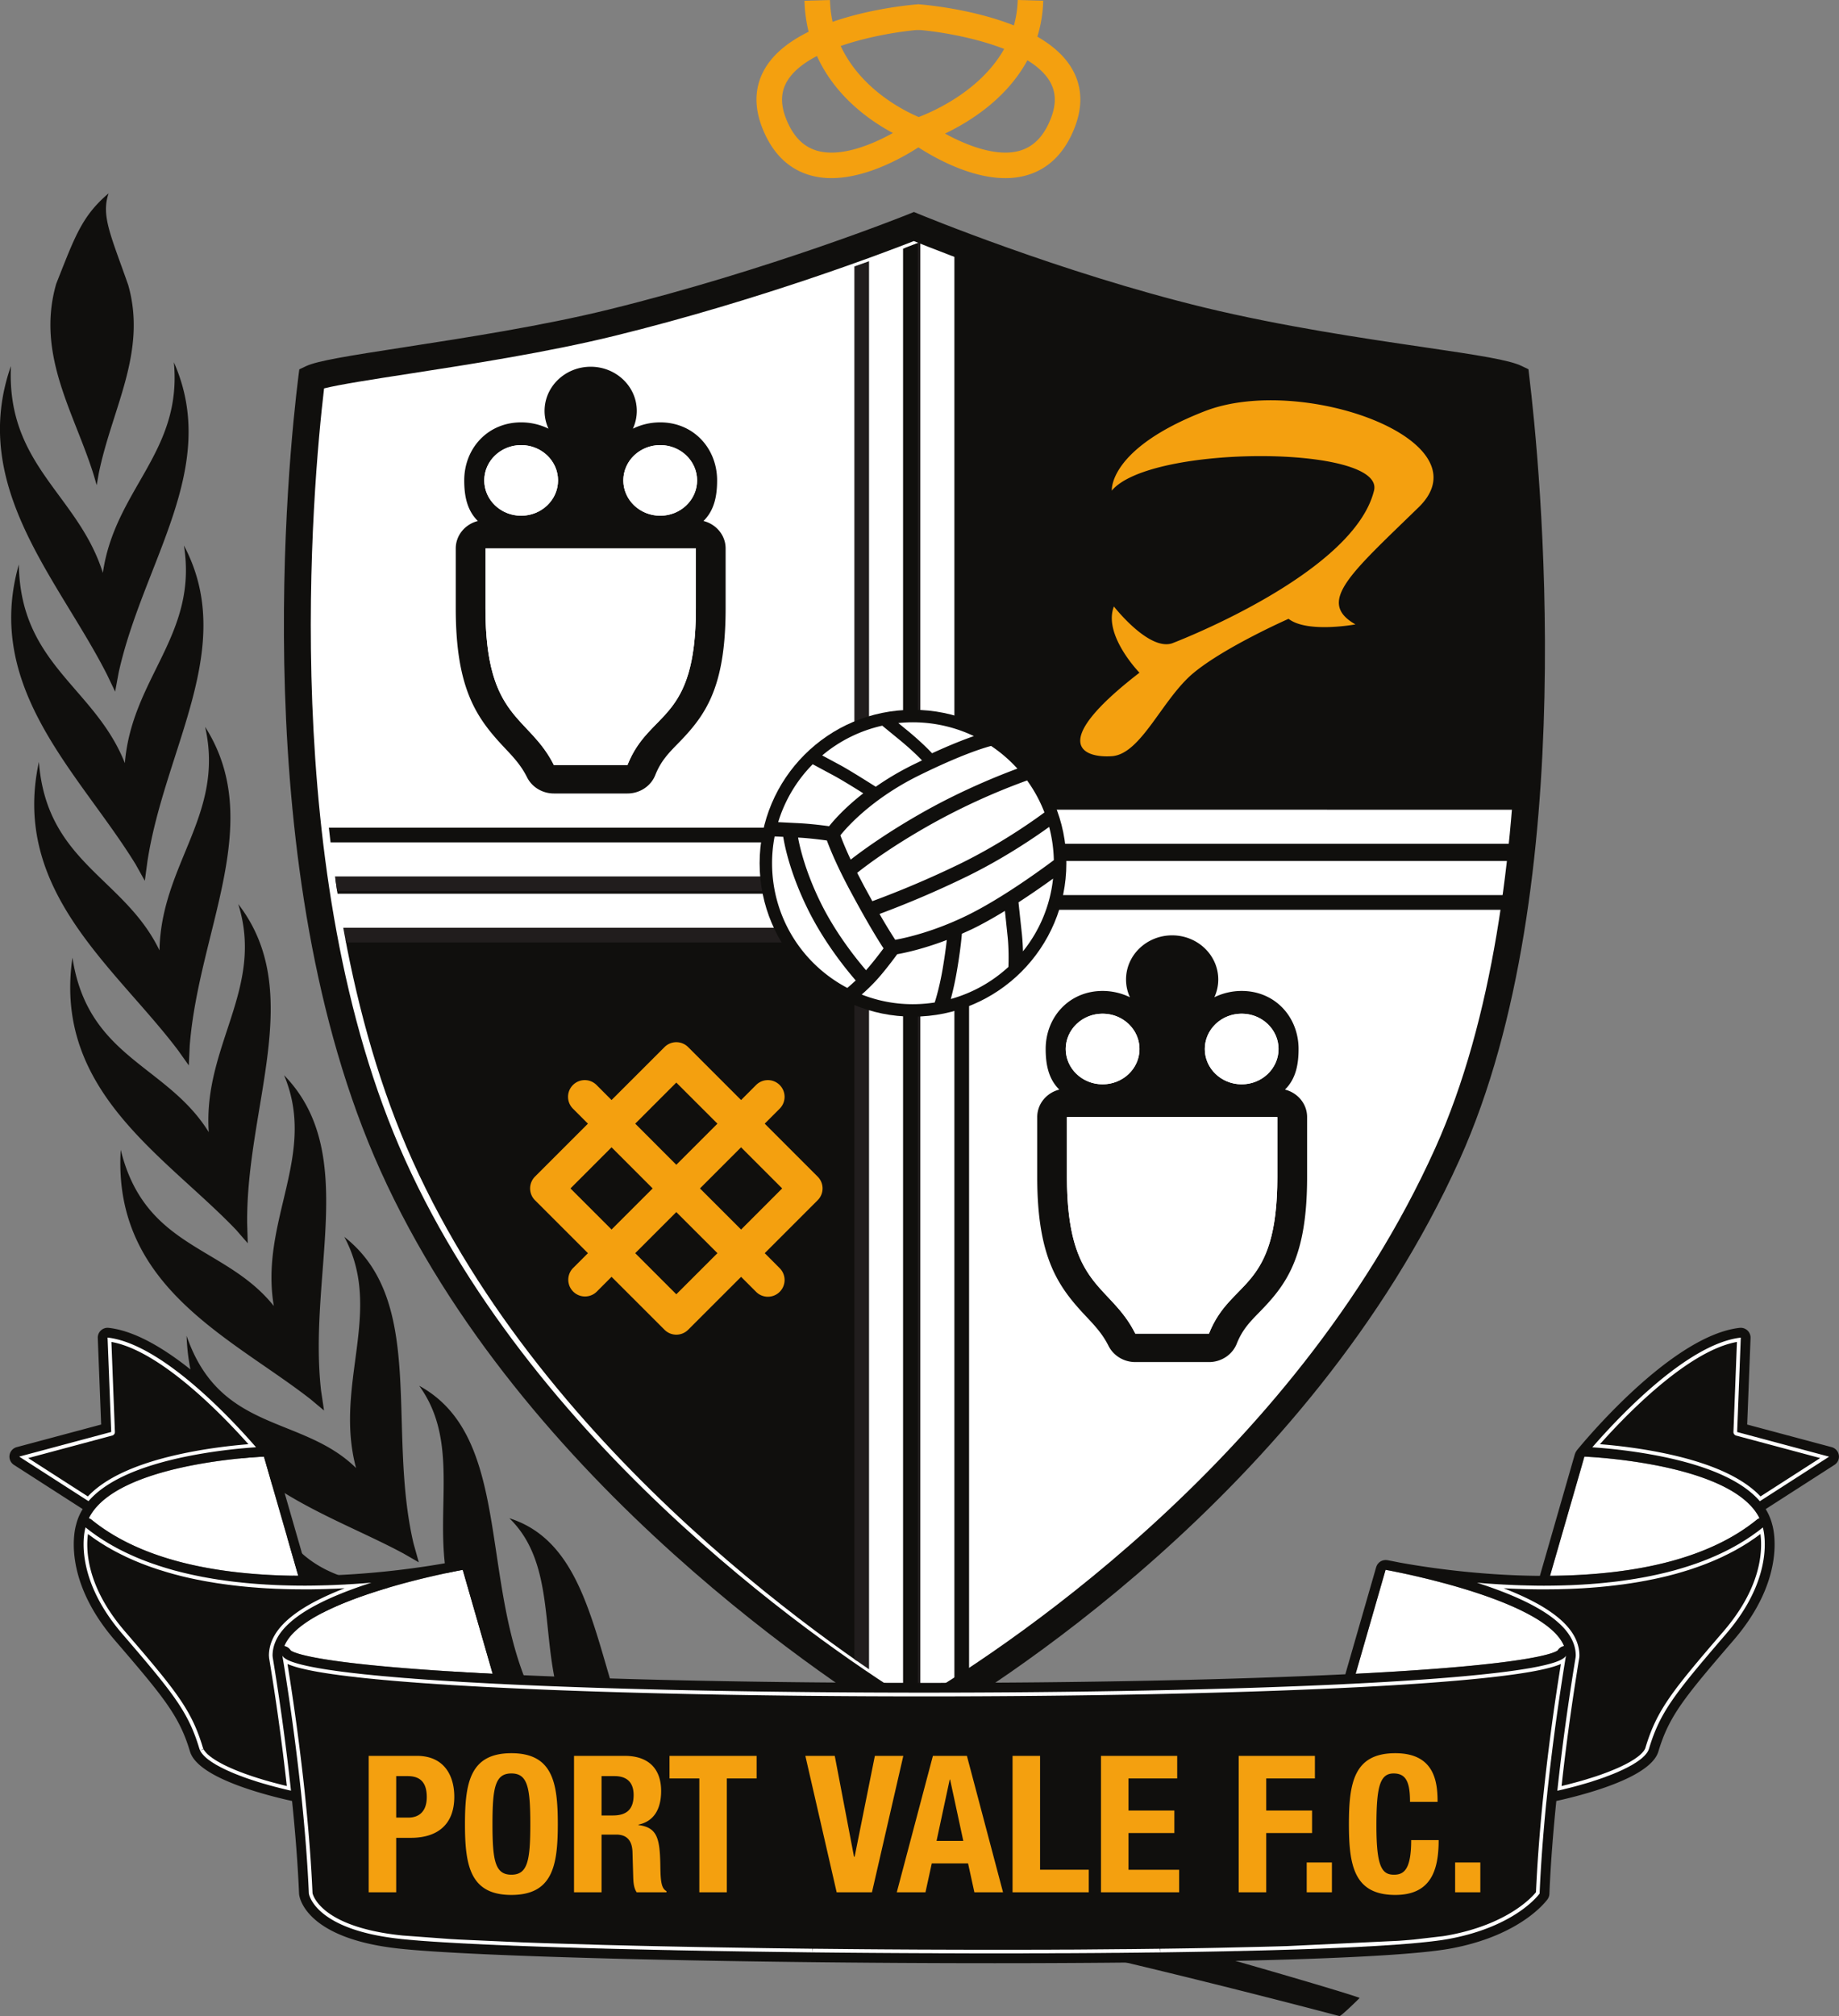 <svg xmlns="http://www.w3.org/2000/svg" viewBox="3.36 0 256.65 281.3"><rect x="3.36" y="0" width="256.65" height="281.3" fill="#808080" stroke="none"/><defs><clipPath id="a"><path d="M90.264 46.915c-9.402 2.307-20.13 3.965-28.742 5.297-5.002.772-9.764 1.514-11.872 2.05-1.58 13.389-6.582 68.046 11.296 107.711 18.76 41.63 60.663 69.353 71.184 75.824 10.602-6.22 52.819-33.128 72.768-77.352 16.309-36.185 11.148-92.488 9.56-106.235-2.092-.573-6.659-1.244-11.809-2.001-8.342-1.226-19.764-2.902-30.838-5.582-18.244-4.422-36.023-11.44-39.751-12.95-3.717 1.455-21.334 8.207-41.796 13.238"/></clipPath></defs><path fill="#fff" d="M130.947 239.69c8.134-4.667 53.465-32.231 74.407-78.675 17.136-38.01 10.754-98.445 9.574-108.249-3.55-1.722-24.127-3.248-43.885-8.023-20.496-4.966-40.14-13.129-40.14-13.129s-19.153 7.75-42.2 13.417c-16.832 4.133-38.728 6.282-41.836 7.761-1.206 9.597-7.533 67.998 11.29 109.749 19.665 43.631 64.697 72.272 72.79 77.15"/><g clip-path="url(#a)"><path fill="#100f0d" d="M217.066 112.009H137.58V34.222h79.486v77.787zm-94.079 130.093h-74.34V131.13h74.34v110.973z"/><path fill="#211d1d" d="M124.642 238.799h5.107V23.05h-5.107v215.749zm7.16 2.05h-9.206V20.996h9.206V240.85z"/><path fill="#100f0d" d="M131.448 238.799h5.107V23.05h-5.107v215.749zm7.156 2.05h-9.213V20.996h9.213V240.85z"/><path fill="#100f0d" d="M130.58 118.085h96.608v-5.106l-96.609-.004v5.11zm98.658 2.05H128.529v-9.21h100.709v9.21z"/><path fill="#100f0d" d="M130.578 124.89h96.61v-5.11h-96.61v5.11zm98.66 2.05h-100.71v-9.206h100.71v9.207z"/><path fill="#100f0d" d="M37.49 122.638h96.61v-5.106H37.49v5.106zm98.659 2.057H35.437v-9.21h100.712v9.21z"/><path fill="#211d1d" d="M37.49 129.448h96.606v-5.11H37.49v5.11zm98.659 2.05H35.44v-9.21h100.71v9.21z"/></g><path fill="#100f0d" d="m61.807 217.987-.738-2.644c-3.75-16.082 1.822-33.776-9.66-42.765 5.564 10.372-1.489 20.53 1.641 32.25-7.525-7.403-18.98-4.848-23.648-18.446.69 19.548 18.406 23.973 30.3 30.392l2.105 1.213zm15.732 18.372-1.058-2.504c-5.84-15.297-2.275-33.76-14.615-40.497 6.647 9.155.638 20.687 5.31 31.637-8.514-5.747-19.62-1.187-25.913-14.043 2.91 19.626 21.4 20.761 34.05 24.61l2.226.797zm-28.957-39.554-.41-2.743c-1.861-16.37 5.369-33.216-5.165-44.04 4.69 11.175-3.444 20.274-1.434 32.198-6.791-8.495-17.963-7.902-21.362-21.783-1.158 19.146 15.489 26.222 26.465 34.775l1.906 1.593zm46.957 54.497-1.383-2.29c-7.879-14.058-6.706-33.046-19.707-37.175 7.761 7.558 3.142 20.403 9.28 30.284-9.261-3.867-19.68 2.825-27.736-8.73 5.434 19.168 24.164 16.44 37.22 17.572l2.326.339zm-71.97-128.405.37-2.74c2.451-15.864 12.598-29.875 5.09-44.044 1.988 12.517-7.277 18.45-8.243 30.366C16.598 95.875 6.193 92.764 5.99 78.757c-4.966 17.42 8.587 29.27 16.311 41.861l1.269 2.279zm-4.14-26.399.494-2.669c3.426-15.463 14.224-28.544 7.702-43.285 1.199 12.606-8.218 17.672-9.91 29.389-3.436-10.936-13.472-14.95-12.83-28.861C-1 67.902 11.531 80.814 18.29 94.117l1.139 2.381zm16.85 75.066 1.659 1.907-.085-2.795c-.137-16.396 8.24-32.246-1.239-44.527 3.69 11.838-4.955 19.754-4.118 31.818-5.851-9.446-16.875-10.294-19.025-24.349-2.713 18.627 12.952 27.656 22.807 37.947M16.856 67.696l.276-1.589c1.833-9.088 6.784-16.92 4.126-26.325-2.43-6.939-3.812-9.678-2.743-12.804-3.743 3.181-4.708 6.053-7.308 12.616-2.846 9.86 2.489 17.937 5.199 26.572l.45 1.53zm82.657 188.336c-14.755-1.209-20.757 7.629-30.225-2.544 7.569 17.498 14.954 21.886 36.692 11.651 8.041-4.225 84.508 16.23 84.31 16.156.198.074 2.831-2.518 2.82-2.522-.623-.501-74.513-22.287-93.597-22.74m-69.805-107.38.13-2.76c1.275-16.194 10.655-31.122 2.149-44.476 2.78 12.27-6.139 19.11-6.371 31.184-4.893-10.154-15.74-12.208-16.827-26.288-3.912 18.03 10.659 28.625 19.426 40.24l1.493 2.1zm151.916 15.574c0 16.086-6.47 14.103-9.541 21.85h-10.28c-3.498-7.006-9.541-6.261-9.541-21.85v-8.365h29.362v8.365zm-24.385-22.789c2.843 0 5.147 2.209 5.147 4.93 0 2.717-2.304 4.922-5.147 4.922-2.839 0-5.143-2.205-5.143-4.922 0-2.721 2.304-4.93 5.143-4.93m19.408 0c2.839 0 5.144 2.209 5.144 4.93 0 2.717-2.305 4.922-5.144 4.922-2.842 0-5.143-2.205-5.143-4.922 0-2.721 2.3-4.93 5.143-4.93m6.043 10.59c1.493-1.464 1.899-3.46 1.899-5.66 0-4.469-3.274-8.104-7.942-8.104a8.725 8.725 0 0 0-3.812.881 5.92 5.92 0 0 0 .545-2.474c0-3.403-2.883-6.164-6.437-6.164-3.554 0-6.433 2.761-6.433 6.164 0 .881.191 1.718.545 2.474a8.731 8.731 0 0 0-3.816-.881c-4.664 0-7.945 3.635-7.945 8.104 0 2.2.409 4.196 1.903 5.66-1.778.45-3.082 1.99-3.082 3.834v8.365c0 11.316 2.956 15.353 6.82 19.449 1.225 1.301 2.286 2.433 3.131 4.115.694 1.379 2.146 2.256 3.74 2.256h10.28c1.718 0 3.262-1.021 3.874-2.562.781-1.97 1.844-3.053 3.186-4.425 3.757-3.845 6.633-7.669 6.633-18.833v-8.365c0-1.844-1.31-3.385-3.086-3.835"/><path fill="#fff" d="M166.943 155.86h-14.681v8.366c0 15.592 6.043 14.844 9.542 21.853h10.279c3.07-7.75 9.541-5.767 9.541-21.853v-8.365h-14.68zm14.847-9.494c0 2.718-2.3 4.926-5.143 4.926-2.842 0-5.143-2.208-5.143-4.926 0-2.717 2.3-4.925 5.143-4.925s5.144 2.208 5.144 4.925m-29.694 0c0 2.718 2.297 4.926 5.143 4.926 2.84 0 5.147-2.208 5.147-4.926 0-2.717-2.308-4.925-5.147-4.925-2.846 0-5.143 2.208-5.143 4.925"/><path fill="#100f0d" d="M100.478 84.896c0 16.082-6.474 14.095-9.545 21.845H80.657c-3.506-7.002-9.545-6.26-9.545-21.845v-8.37h29.366v8.37zM76.09 62.106c2.84 0 5.147 2.205 5.147 4.926s-2.308 4.922-5.147 4.922c-2.843 0-5.143-2.2-5.143-4.922 0-2.72 2.3-4.925 5.143-4.925m19.412 0c2.839 0 5.143 2.204 5.143 4.925 0 2.721-2.304 4.922-5.143 4.922-2.843 0-5.147-2.2-5.147-4.922 0-2.72 2.304-4.925 5.147-4.925m6.035 10.585c1.497-1.464 1.903-3.459 1.903-5.66 0-4.465-3.278-8.1-7.938-8.1-1.376 0-2.67.32-3.816.878a5.96 5.96 0 0 0 .545-2.474c0-3.403-2.883-6.165-6.433-6.165-3.558 0-6.438 2.762-6.438 6.165 0 .877.196 1.714.546 2.474a8.737 8.737 0 0 0-3.816-.878c-4.668 0-7.942 3.635-7.942 8.1 0 2.201.406 4.196 1.903 5.664-1.777.446-3.086 1.99-3.086 3.83v8.37c0 11.311 2.953 15.348 6.817 19.444 1.231 1.306 2.293 2.43 3.134 4.115.69 1.38 2.146 2.257 3.742 2.257h10.276c1.718 0 3.263-1.022 3.874-2.56.782-1.968 1.844-3.056 3.186-4.427 3.757-3.846 6.633-7.673 6.633-18.83v-8.369c0-1.84-1.309-3.384-3.09-3.834"/><path fill="#fff" d="M85.796 76.527H71.111v8.37c0 15.584 6.04 14.84 9.546 21.844h10.272c3.075-7.75 9.549-5.762 9.549-21.845v-8.369H85.796zm14.846-9.497c0 2.722-2.3 4.926-5.143 4.926s-5.147-2.204-5.147-4.925c0-2.721 2.304-4.926 5.147-4.926 2.843 0 5.143 2.205 5.143 4.926m-29.698-.001c0 2.722 2.3 4.926 5.147 4.926 2.84 0 5.143-2.204 5.143-4.925 0-2.721-2.304-4.926-5.143-4.926-2.846 0-5.147 2.205-5.147 4.926"/><path fill="#f4a00f" d="m106.786 171.556-5.737-5.737 5.733-5.737 5.737 5.737-5.733 5.737zm-9.04 9.033-5.734-5.737 5.733-5.733 5.74 5.733-5.74 5.737zm-14.77-14.77 5.732-5.737 5.737 5.737-5.737 5.733-5.733-5.733zm14.77-14.77 5.736 5.733-5.737 5.737-5.733-5.737 5.733-5.733zm20.41 14.77a2.32 2.32 0 0 0-.686-1.648l-7.385-7.389 2.09-2.094a2.336 2.336 0 0 0 0-3.296 2.328 2.328 0 0 0-3.299 0l-2.09 2.094-7.39-7.388a2.33 2.33 0 0 0-3.295 0l-7.393 7.388-2.09-2.094a2.328 2.328 0 0 0-3.3 0 2.33 2.33 0 0 0 0 3.296l2.094 2.094-7.388 7.385a2.349 2.349 0 0 0-.682 1.652c0 .62.247 1.217.682 1.648l7.388 7.385-2.094 2.094a2.334 2.334 0 0 0 3.3 3.3l2.09-2.094 7.393 7.389c.453.453 1.05.682 1.644.682.597 0 1.195-.229 1.652-.682l7.389-7.385 2.09 2.09a2.329 2.329 0 0 0 3.3 0 2.335 2.335 0 0 0 0-3.296l-2.09-2.098 7.384-7.385a2.314 2.314 0 0 0 .686-1.648m44.229-71.959s-5.12-5.254-3.569-9.24c0 0 4.845 6.224 8.126 5.14 0 0 25.296-9.583 28.176-21.31 1.552-6.346-31.184-6.479-36.593 0 0 0-.524-5.83 12.978-11.08 13.502-5.254 39.428 4.081 29.839 13.413-9.598 9.335-14.262 13.225-8.82 16.337 0 0-6.725 1.254-9.331-.778 0 0-8.82 3.89-13.222 7.518-4.41 3.631-7.337 11.377-11.447 11.65-4.112.273-8.908-1.795 3.863-11.65"/><path fill="#100f0d" d="M152.182 120.445c0 11.824-9.583 21.406-21.41 21.406-11.825 0-21.4-9.582-21.4-21.406 0-11.82 9.575-21.407 21.4-21.407 11.827 0 21.41 9.586 21.41 21.407"/><path fill="#fff" d="M118.761 117.274c-1.511-.21-2.89-.35-4.026-.409.291 1.57 1.084 4.83 3.078 8.922 2.15 4.436 5.173 8.152 6.409 9.587.626-.701 1.467-1.74 2.444-3.053-.509-.767-1.995-3.094-4.513-7.776-1.895-3.5-2.92-5.988-3.392-7.27m14.677-12.175c2.629-1.206 4.539-1.944 5.837-2.394a19.82 19.82 0 0 0-10.549-1.82c.62.508 1.316 1.083 1.357 1.109 1.74 1.449 2.798 2.51 3.355 3.104m-4.861 28.042c-.39.53-1.902 2.57-3.082 3.816a26.833 26.833 0 0 1-1.877 1.81c3.197 1.254 6.655 1.656 10.191 1.11.24-.76.712-2.382 1.114-4.727.31-1.821.479-3.182.57-3.996-3.387 1.294-5.98 1.821-6.916 1.987m-2.997-23.368a39.513 39.513 0 0 1 5.46-3.193l.995-.483c-.767-.807-1.821-1.78-3.038-2.787l-2.51-2.057a19.648 19.648 0 0 0-8.38 4.151l2.528 1.36c1.324.723 3.801 2.286 4.944 3.009m-12.911 6.99c-.32-.015-.826-.04-1.202-.055a19.496 19.496 0 0 0-.357 3.738c0 7.337 4.022 13.977 10.504 17.399.272-.229.696-.605 1.172-1.044-1.445-1.67-4.52-5.478-6.78-10.131-2.356-4.849-3.116-8.517-3.337-9.907m15.629 14.366c1.626-.291 5.368-1.154 9.825-3.303 4.841-2.327 10.46-6.427 12.311-7.813a19.97 19.97 0 0 0-.653-4.638c-2.028 1.467-6.455 4.494-11.787 7.068a137.783 137.783 0 0 1-11.886 5.08 75.539 75.539 0 0 0 2.19 3.606m17.683-.75c.074.737.126 1.526.144 2.36a19.442 19.442 0 0 0 4.2-10.147 119.019 119.019 0 0 1-4.823 3.311c.074.715.314 2.935.48 4.476m-26.913-15.098c.66-.83 2.197-2.588 4.77-4.59-1.18-.749-2.986-1.858-4.018-2.422l-3.038-1.634a19.622 19.622 0 0 0-4.82 8.078l2.556.13c1.578.066 3.303.265 4.55.438m4.862 8.314c0 .004.815 1.49 1.173 2.146a135.436 135.436 0 0 0 12.012-5.11c5.737-2.772 10.4-6.083 12.008-7.274a19.663 19.663 0 0 0-2.422-4.461 91.272 91.272 0 0 0-12.993 5.888c-5.633 3.126-9.236 5.818-10.722 7.001.321.623.944 1.81.944 1.81m19.676 3.5c-1.718 1.047-3.266 1.906-4.608 2.555-.004.003-.955.435-1.398.634-.059.737-.24 2.544-.697 5.199a44.153 44.153 0 0 1-.848 3.908 19.712 19.712 0 0 0 8.042-4.48c.03-.826.063-2.607-.122-4.306 0 0-.243-2.33-.369-3.51m-21.523-7.154c1.611-1.253 5.25-3.919 10.652-6.927 5.095-2.825 9.906-4.768 12.613-5.77a19.934 19.934 0 0 0-3.672-3.164c-1.199.317-4.292 1.29-9.885 4.03-6.825 3.33-10.375 7.47-11.146 8.44.192.527.645 1.703 1.438 3.391"/><path fill="#100f0d" d="M48.588 54.193C47.01 67.566 42.014 122.158 59.87 161.77c18.737 41.578 60.587 69.267 71.095 75.734 10.59-6.216 52.753-33.09 72.677-77.26 16.29-36.14 11.135-92.372 9.553-106.099-2.094-.575-6.655-1.246-11.798-2.002-8.333-1.22-19.74-2.898-30.8-5.578-18.222-4.41-35.978-11.422-39.705-12.93-3.706 1.456-21.307 8.2-41.74 13.221-9.395 2.308-20.109 3.963-28.71 5.294-4.993.77-9.752 1.508-11.854 2.043m82.34 187.676-.95-.571c-8.802-5.303-53.709-33.994-73.533-77.986C37.593 121.502 43.603 63.716 45 52.556l.129-1.018.925-.442c1.567-.745 5.814-1.427 13.815-2.662 8.532-1.32 19.15-2.96 28.382-5.228 22.642-5.564 41.755-13.262 41.946-13.34l.712-.287.712.295c.199.081 19.75 8.17 39.86 13.044 10.894 2.629 22.205 4.295 30.46 5.505 7.861 1.158 12.053 1.8 13.804 2.654l.926.447.118 1.017c1.397 11.547 7.484 71.077-9.723 109.248-21.07 46.713-66.328 74.446-75.184 79.53l-.955.55zm115.375-55.229c-7.588.851-17.45 11.532-20.72 15.3 1.942.13 6.297.506 10.858 1.53 6.083 1.372 10.275 3.381 12.524 5.992l9.667-6.216-12.838-3.44.509-13.166z"/><path fill="#fff" d="M226.65 201.506c2.33.184 6.028.594 9.903 1.467 5.917 1.331 10.12 3.29 12.502 5.822l8.329-5.353-11.728-3.138a.508.508 0 0 1-.376-.516l.486-12.55c-6.894 1.227-15.67 10.386-19.116 14.268m22.313 8.469a.541.541 0 0 1-.387-.177c-2.176-2.526-6.294-4.483-12.245-5.825-4.446-1.003-8.664-1.38-10.784-1.523a.497.497 0 0 1-.435-.314.5.5 0 0 1 .085-.53c3.783-4.37 13.41-14.62 21.049-15.475a.51.51 0 0 1 .567.527l-.497 12.757 12.454 3.337a.512.512 0 0 1 .14.93l-9.67 6.212-.277.08m-232.082.239a7.15 7.15 0 0 0-.822 1.095c-.11.173-.21.35-.299.53.144.049.28.126.398.226 6.264 5.08 15.965 7.705 28.832 7.809l-4.383-15.213-.41-1.415s-17.638.67-23.316 6.968"/><path fill="#100f0d" d="m248.6 213.735-.265.185c-.18.132-.358.265-.542.394-.107.07-.214.14-.324.21-.17.115-.336.225-.51.336-.117.077-.239.147-.353.22-.166.104-.332.207-.502.307-.125.07-.243.14-.368.21-.174.1-.336.195-.51.288-.124.073-.254.132-.379.203-.173.092-.339.18-.52.269-.125.062-.254.129-.383.191-.177.085-.354.17-.535.255-.125.059-.262.118-.39.18a16.96 16.96 0 0 1-.546.24c-.13.055-.262.11-.395.17l-.56.225c-.133.051-.262.107-.39.154-.2.078-.392.148-.595.222-.125.048-.254.092-.38.14-.202.073-.412.14-.615.214-.125.04-.247.084-.369.121l-.663.21c-.111.03-.222.07-.336.104l-.73.213-.277.082c-.317.084-.63.166-.947.247l-.07.018c-.697.173-1.394.335-2.094.483l-.262.052c-.265.055-.524.107-.785.162a9.49 9.49 0 0 0-.347.062c-.236.037-.468.085-.704.122a13.62 13.62 0 0 1-.395.07c-.22.034-.438.07-.663.104-.14.022-.277.04-.417.062-.218.026-.431.063-.641.092-.144.019-.296.037-.44.06-.206.022-.42.055-.626.077-.151.015-.291.033-.446.051-.206.023-.413.045-.616.063a6.338 6.338 0 0 1-.457.048c-.2.022-.41.04-.605.059-.158.015-.306.03-.46.04a31.78 31.78 0 0 1-.613.048c-.147.012-.306.023-.46.037-.2.011-.399.023-.602.037a33.614 33.614 0 0 1-1.07.059c-.147.011-.299.015-.445.026a33.2 33.2 0 0 1-.62.026c-.143.004-.29.007-.43.015-.223.007-.435.01-.652.018-.133.004-.261.007-.395.007-.266.004-.527.015-.79.019-.095 0-.191 0-.29.004h-.53c-.141 0-.28.003-.425.003h-.023c-.325 0-.648-.003-.974-.003-.405-.008-.803-.019-1.208-.023l-.28-.007c-.266-.007-.524-.015-.778-.018-.125-.008-.243-.011-.361-.015-.228-.007-.465-.014-.694-.026-.125-.007-.25-.014-.383-.018-.214-.011-.431-.019-.652-.034-.132-.003-.258-.01-.395-.014-.21-.019-.417-.026-.622-.037a14.99 14.99 0 0 0-.399-.026c-.199-.01-.401-.026-.601-.04-.129-.007-.263-.019-.392-.026l-.59-.044c-.131-.01-.257-.019-.382-.03-.195-.022-.383-.032-.579-.048l-.07-.007.266.089c2.935.955 5.383 1.95 7.36 2.986.427.224.836.454 1.223.682.985.59 1.818 1.191 2.507 1.81.432.38.8.767 1.114 1.158.877 1.092 1.312 2.226 1.32 3.407v.046l-.011.21-.008.014c-.7 4.266-1.736 11.05-2.551 18.622l.048-.01.217-.043c.207-.05.413-.096.612-.145l.255-.066c.17-.036.335-.082.505-.122l.192-.048c.21-.056.413-.106.623-.166l.24-.062c.154-.04.317-.082.464-.125l.2-.06c.198-.059.397-.11.589-.17l.228-.07c.152-.04.29-.085.439-.132l.191-.062c.191-.06.38-.122.56-.178l.207-.07c.137-.048.273-.091.414-.14l.177-.06c.18-.062.354-.125.53-.19l.181-.07c.13-.049.262-.096.387-.144l.163-.067c.17-.062.331-.125.49-.19l.155-.067c.129-.052.243-.1.365-.151l.143-.07c.152-.063.303-.133.447-.2l.133-.059c.106-.055.217-.106.328-.166l.132-.062c.133-.067.27-.137.395-.207l.103-.055c.1-.055.203-.11.302-.166l.104-.063c.121-.073.24-.143.354-.213l.073-.045.266-.18.085-.06c.103-.073.199-.143.29-.213l.045-.037.225-.188.066-.06.228-.217.022-.03.174-.19.052-.06.155-.217.01-.011.111-.203.03-.055.081-.218c1.541-5.125 3.591-7.684 10.762-16.02 4.616-5.357 5.413-9.954 5.402-12.565-.011-1.452-.27-2.29-.27-2.29-.257.207-.516.406-.781.609"/><path fill="#fff" d="m223.768 231.269-.007.03c-.69 4.206-1.677 10.658-2.467 17.9l.17-.037.25-.067c.167-.04.329-.08.499-.118l.191-.055c.203-.052.41-.107.612-.162l.244-.063.457-.125.199-.056c.203-.055.398-.114.586-.173l.848-.258c.188-.059.376-.118.557-.177l.203-.066c.136-.048.276-.096.402-.137l.191-.066c.17-.059.34-.122.51-.185l.18-.066c.132-.048.261-.096.383-.144l.166-.066c.159-.063.317-.125.48-.192l.143-.062a6.6 6.6 0 0 0 .361-.152l.148-.062.435-.196.125-.059c.11-.059.222-.107.325-.162l.125-.059c.133-.07.262-.133.387-.203l.096-.051.296-.166.103-.06.331-.202.07-.044.251-.17.081-.055.273-.203.04-.033.21-.173.06-.052.207-.2.17-.19.04-.049.122-.162.014-.022.085-.151.03-.048.048-.144c1.586-5.272 3.717-7.901 10.87-16.212 4.384-5.095 5.29-9.46 5.27-12.222 0-.564-.046-1.028-.096-1.386l-.137.11-.162.115-.103.074c-.185.136-.365.269-.56.398l-.226.151-.1.07c-.169.114-.338.232-.515.34l-.24.15-.121.074c-.17.107-.336.207-.51.31-.103.063-.206.118-.31.18l-.07.034c-.165.103-.338.199-.512.295-.114.059-.228.121-.335.18l-.052.022c-.177.093-.346.185-.527.273a9.63 9.63 0 0 1-.395.192c-.176.088-.354.18-.534.265-.13.06-.27.122-.406.181-.18.081-.361.166-.55.244l-.394.17-.578.231c-.126.056-.259.104-.395.155-.195.081-.394.151-.597.225l-.082.03c-.1.037-.203.077-.306.11-.204.078-.417.144-.626.218l-.369.125c-.221.07-.447.144-.668.21l-.339.104c-.247.077-.494.147-.74.217l-.28.081c-.318.089-.639.17-.955.251l-.075.022c-.682.173-1.393.335-2.117.487l-.262.051c-.266.052-.527.107-.793.159l-.35.063c-.233.044-.475.088-.708.129l-.395.066-.032.004c-.218.037-.428.066-.639.103l-.391.055c-.25.037-.464.07-.682.1l-.435.055c-.21.026-.424.055-.638.081l-.447.052c-.21.022-.416.048-.622.07l-.458.044c-.206.022-.409.04-.612.06l-.464.04c-.203.018-.406.033-.613.048l-.46.037c-.21.01-.406.029-.612.04l-.461.03c-.199.007-.406.022-.612.03l-.454.021c-.199.011-.402.019-.6.026l-.454.015a37.72 37.72 0 0 1-.65.018l-.405.015c-.261.004-.523.004-.789.011l-1.253.007c-.347 0-.668 0-1.003-.003a135.44 135.44 0 0 1-1.21-.019l-.398-.01c-.225-.008-.446-.012-.667-.023l-.372-.011a39.302 39.302 0 0 1-.686-.026l-.358-.014a111.94 111.94 0 0 1-.682-.034l-.276-.01c1.552.6 2.93 1.216 4.125 1.843.435.225.86.46 1.254.697 1.006.604 1.884 1.235 2.596 1.869.446.398.836.81 1.165 1.22.94 1.176 1.419 2.426 1.43 3.728v.044l-.015.258m-3.027 19.09a.515.515 0 0 1-.354-.125.524.524 0 0 1-.195-.427 334.07 334.07 0 0 1 2.555-18.63l.004-.026.01-.14-.003-.044c-.004-1.073-.405-2.087-1.206-3.09a9.036 9.036 0 0 0-1.054-1.091c-.66-.594-1.475-1.184-2.43-1.755a24.792 24.792 0 0 0-1.205-.672c-1.932-1.013-4.38-2.009-7.278-2.953l-.262-.084a.509.509 0 0 1-.343-.59.51.51 0 0 1 .546-.41l4.011.277c.218.007.431.018.653.026l.38.022.685.022.362.015c.22.007.442.01.667.018l.39.008c.399.007.797.018 1.203.018.32.004.641.004.966.004l1.26-.004c.263-.007.524-.011.786-.011l.394-.011.645-.022.431-.015.615-.022.446-.026c.2-.007.402-.019.605-.03l.45-.029c.202-.015.406-.022.608-.04l.45-.034.609-.048.454-.036c.207-.019.406-.04.609-.06l.45-.047c.206-.019.408-.045.61-.07l.446-.048.627-.078.428-.059c.21-.026.428-.059.637-.088l.41-.067c.213-.03.42-.062.63-.1l.424-.066c.232-.04.464-.08.697-.125l.339-.063.782-.154.254-.056a46.935 46.935 0 0 0 2.08-.476l.036-.01.03-.012c.317-.077.626-.158.94-.243l.273-.081c.24-.067.483-.137.726-.207l.328-.107c.222-.07.443-.136.656-.206l.362-.122c.206-.07.41-.136.612-.21l.295-.107.08-.03c.196-.07.388-.143.576-.217.133-.048.262-.1.391-.147.185-.078.372-.155.557-.229.129-.055.262-.11.387-.166.18-.077.358-.162.539-.24.128-.055.259-.114.387-.177.174-.08.35-.17.52-.246.13-.063.26-.126.381-.189.176-.088.345-.18.513-.269l.05-.018c.105-.06.216-.118.328-.18.165-.093.334-.189.493-.277l.074-.04.291-.17c.166-.096.333-.2.494-.303l.117-.07.233-.144c.165-.106.328-.213.494-.328l.11-.073.21-.14c.181-.122.358-.255.531-.384l.116-.077.143-.107c.261-.192.516-.395.767-.598a.503.503 0 0 1 .472-.088.485.485 0 0 1 .335.335c.015.034.287.933.296 2.445.017 2.942-.926 7.565-5.515 12.897-7.046 8.178-9.14 10.766-10.668 15.84l-.106.28-.033.07-.137.239-.01.018-.188.266-.056.066-.202.225-.019.03-.261.235-.056.048-.254.218-.052.044c-.096.07-.203.151-.31.225l-.088.067-.284.191-.074.048c-.114.07-.24.144-.365.218l-.107.063a6.517 6.517 0 0 1-.317.176l-.096.056c-.14.07-.276.144-.416.214l-.137.066a7.36 7.36 0 0 1-.339.162l-.129.063c-.147.07-.302.14-.453.21l-.148.067c-.125.051-.25.1-.369.15l-.158.07c-.17.067-.332.13-.502.2l-.165.066-.395.144-.184.07c-.174.066-.35.13-.531.192l-.185.062c-.136.048-.28.096-.413.14l-.213.07c-.188.063-.376.126-.56.185l-.867.262c-.203.062-.398.118-.601.17l-.203.058c-.151.045-.306.085-.464.13l-.244.07c-.214.051-.416.11-.63.162l-.196.048c-.162.044-.332.08-.505.125l-.25.063c-.21.051-.413.1-.616.147l-.221.048-.126.011"/><path fill="#fff" d="M220.743 230.294c.199-.328.53-.55.896-.623-.251-.616-.675-1.21-1.22-1.78a10.87 10.87 0 0 0-1.287-1.118c-.373-.28-.775-.553-1.195-.819a25.397 25.397 0 0 0-2.076-1.139l-.254-.129c-2.463-1.19-5.365-2.216-8.137-3.049l-.023-.004a81.86 81.86 0 0 0-1.85-.534l-.052-.019-1.091-.29-.133-.038c-.195-.051-.394-.096-.586-.15h-.004c-.192-.052-.376-.097-.557-.145l-.025-.01c-.133-.026-.266-.063-.391-.093l-.177-.044c-.358-.089-.708-.17-1.043-.25l-.03-.008a102.834 102.834 0 0 0-3.079-.679h-.007l-.196-.04a55.02 55.02 0 0 0-1.493-.295l-4.177 14.508c.258-.011.513-.03.767-.04 23.257-1.213 26.874-2.813 27.42-3.212"/><path fill="#100f0d" d="M28.237 203.474c4.56-1.026 8.915-1.405 10.858-1.53-3.27-3.772-13.133-14.45-20.72-15.305l.512 13.17-12.845 3.436 9.67 6.216c2.25-2.61 6.441-4.62 12.525-5.988"/><path fill="#fff" d="m7.294 203.442 8.329 5.353c2.382-2.536 6.585-4.49 12.499-5.821 3.878-.874 7.584-1.283 9.907-1.467-3.451-3.88-12.223-13.041-19.12-14.269l.486 12.55a.497.497 0 0 1-.38.513l-11.72 3.141zm8.418 6.53-.273-.078-9.675-6.212a.514.514 0 0 1 .144-.93l12.447-3.336-.494-12.753a.534.534 0 0 1 .162-.398.501.501 0 0 1 .406-.133c7.635.855 17.27 11.109 21.052 15.47.13.151.162.354.089.535a.515.515 0 0 1-.443.313c-2.116.14-6.334.52-10.78 1.523-5.955 1.342-10.073 3.3-12.245 5.825a.528.528 0 0 1-.39.174m31.031 15.982a16.47 16.47 0 0 0-1.194.815c-.484.362-.915.741-1.29 1.121-.55.572-.967 1.165-1.218 1.78.362.075.694.296.893.624.545.398 4.162 1.995 27.42 3.211.254.011.508.03.766.04l-4.177-14.507-.133.03c-.21.033-.656.12-1.29.25l-.262.052v.003c-3.687.752-12.572 2.799-18.294 5.881-.428.229-.834.46-1.22.7m202.173-14.116a5.77 5.77 0 0 0-.295-.531 7.504 7.504 0 0 0-.83-1.095c-5.67-6.29-23.32-6.965-23.32-6.965l-.401 1.412-4.388 15.217c12.871-.107 22.568-2.729 28.836-7.813.118-.1.254-.17.398-.225"/><path fill="#100f0d" d="m41.42 231.219-.017-.21v-.037c.01-1.184.446-2.323 1.32-3.414a9.8 9.8 0 0 1 1.11-1.158c.692-.616 1.53-1.22 2.514-1.81a26.51 26.51 0 0 1 1.227-.682c1.973-1.037 4.421-2.032 7.356-2.987l.265-.089-.073.008-.572.044c-.132.015-.262.022-.387.033-.195.015-.39.03-.586.041-.13.01-.266.018-.402.03-.192.018-.391.029-.59.036-.136.011-.273.019-.406.026-.206.015-.409.022-.62.04-.132.004-.26.012-.394.015-.217.015-.43.022-.652.034-.129.003-.258.01-.387.018-.225.007-.454.018-.686.026a9.13 9.13 0 0 0-.365.015c-.258.003-.513.01-.774.018l-.288.007c-.402.004-.804.015-1.206.022-.328 0-.648.004-.973.004h-.022c-.144 0-.288-.004-.428-.004h-.527l-.291-.007c-.266 0-.524-.01-.785-.01l-.402-.012-.65-.018c-.14-.004-.287-.012-.43-.015-.21-.008-.414-.019-.62-.026a17.507 17.507 0 0 1-.446-.026 31.826 31.826 0 0 1-1.066-.059 30.977 30.977 0 0 0-.608-.037c-.155-.014-.31-.026-.46-.037-.2-.018-.403-.029-.606-.047-.154-.012-.306-.03-.46-.04-.203-.02-.41-.038-.609-.056-.151-.015-.302-.03-.457-.052a33.705 33.705 0 0 1-1.062-.114c-.21-.022-.42-.052-.627-.081a15.513 15.513 0 0 1-.438-.06 15.74 15.74 0 0 1-.642-.092c-.136-.018-.276-.036-.417-.059-.22-.033-.442-.07-.66-.106a7.6 7.6 0 0 1-.398-.067c-.235-.04-.468-.085-.7-.121a9.7 9.7 0 0 0-.35-.063c-.262-.056-.52-.107-.786-.162l-.258-.048a56.157 56.157 0 0 1-2.097-.487l-.074-.022a46.76 46.76 0 0 1-.944-.244l-.277-.084c-.243-.067-.49-.14-.73-.21l-.339-.104-.66-.21c-.122-.037-.243-.085-.365-.125-.206-.074-.413-.137-.62-.21-.125-.048-.257-.093-.383-.14-.199-.074-.39-.148-.59-.222a6.264 6.264 0 0 0-.39-.147c-.185-.081-.373-.155-.56-.236l-.4-.166c-.18-.077-.36-.159-.54-.24l-.392-.18-.534-.255c-.13-.066-.258-.129-.388-.191-.17-.089-.346-.177-.516-.266-.129-.074-.258-.136-.383-.206-.17-.093-.34-.188-.505-.284-.122-.07-.247-.144-.373-.214-.166-.1-.335-.203-.498-.306-.117-.07-.235-.144-.357-.218-.17-.11-.336-.217-.505-.335-.107-.07-.214-.144-.325-.214-.176-.13-.36-.258-.541-.39l-.261-.193a21.227 21.227 0 0 1-.783-.608s-.265.84-.271 2.297c-.011 2.61.788 7.208 5.397 12.558 7.179 8.336 9.224 10.898 10.763 16.023l.084.218.026.055.118.203.004.01.162.218.044.06.177.191.022.033.225.214.07.06.225.187.044.037c.093.07.192.14.292.21l.084.063.27.18.074.049c.106.066.228.136.346.21l.107.062c.096.056.202.111.302.166l.104.056c.121.07.257.14.394.206l.126.066c.11.056.224.107.339.163l.129.062c.143.067.29.133.445.196l.148.07c.117.048.24.1.358.151l.159.067c.158.066.32.125.486.191l.162.063c.13.052.262.107.391.147l.185.074c.173.063.346.125.52.184l.184.063c.136.044.273.092.413.14l.206.067c.185.059.372.121.56.18l.192.063c.144.044.292.092.435.133l.229.07c.195.059.394.11.59.17l.199.055c.155.048.31.088.468.129l.243.062c.203.056.413.111.624.166l.188.048c.166.04.335.085.501.126l.254.062.612.144.222.048.043.007a340.803 340.803 0 0 0-2.551-18.622v-.015"/><path fill="#fff" d="m31.854 244.218.13.173.022.026.166.188.022.026.195.191.052.041.221.184.03.022.283.214.089.06.25.165.067.044c.107.067.214.133.332.203l.11.06c.089.054.181.11.288.161l.096.056.387.203.125.062c.107.052.214.1.325.159l.129.059.431.195.148.063c.114.051.235.103.354.151l.154.063c.152.066.314.129.476.191l.162.067c.126.044.255.092.384.14l.18.07c.174.063.343.125.52.184l.18.063c.134.044.27.092.406.14l.2.066.556.177.848.262c.196.055.387.114.59.166l.196.06c.147.04.306.08.46.124l.24.063c.207.056.41.11.62.162l.188.048c.165.045.331.085.497.126l.254.062.17.04a333.423 333.423 0 0 0-2.474-17.877v-.037l-.022-.273v-.037c.011-1.305.49-2.562 1.43-3.734.325-.406.72-.819 1.17-1.22.715-.639 1.588-1.265 2.595-1.87.39-.232.815-.472 1.246-.697a41.41 41.41 0 0 1 4.133-1.847l-.276.011c-.214.015-.435.026-.653.037l-.387.015c-.228.01-.46.018-.693.022l-.365.015c-.25.01-.516.018-.774.022l-.295.01c-.399.008-.804.012-1.21.02-.328.003-.652.003-.977.003l-1.275-.011c-.266-.004-.528-.004-.793-.011l-.398-.011a34.573 34.573 0 0 1-.653-.019l-.438-.018a17.801 17.801 0 0 1-.62-.022l-.453-.026c-.207-.004-.41-.019-.612-.026l-.461-.03c-.218-.01-.413-.03-.612-.04l-.435-.037c-.225-.015-.432-.03-.635-.048l-.464-.04c-.207-.019-.41-.037-.616-.06l-.453-.043c-.21-.023-.417-.049-.63-.07-.145-.019-.296-.034-.443-.052-.21-.026-.42-.056-.634-.081l-.435-.06c-.218-.025-.436-.062-.65-.092l-.42-.058c-.225-.037-.45-.07-.67-.111l-.395-.063c-.24-.04-.472-.085-.712-.125l-.35-.067a29.256 29.256 0 0 0-.79-.154l-.265-.056a49.349 49.349 0 0 1-2.117-.486l-.043-.015c-.35-.092-.668-.17-.985-.262l-.28-.078a29.7 29.7 0 0 1-.74-.218l-.34-.106c-.225-.07-.45-.136-.668-.207l-.372-.128c-.21-.07-.42-.137-.623-.214l-.39-.141a21.252 21.252 0 0 1-.594-.224c-.133-.053-.266-.1-.398-.155-.192-.078-.384-.152-.572-.233-.132-.056-.27-.112-.402-.17-.184-.086-.369-.162-.546-.244-.136-.06-.27-.122-.405-.181-.178-.085-.358-.177-.535-.263-.132-.066-.265-.128-.394-.194-.177-.093-.355-.181-.531-.273l-.07-.037c-.1-.056-.206-.111-.317-.17a14.21 14.21 0 0 1-.509-.287l-.096-.056-.284-.158c-.17-.103-.335-.207-.505-.31l-.114-.07-.25-.158a14.485 14.485 0 0 1-.458-.302l-.177-.112-.214-.147a24.243 24.243 0 0 1-.553-.399l-.103-.073-.166-.118-.136-.103c-.048.355-.093.82-.096 1.376-.015 2.769.885 7.137 5.272 12.23 7.153 8.306 9.284 10.939 10.866 16.212l.059.147-.45.244.475-.191.078.143.014.019m12.12 6.153-.119-.01.118-.502-.136.494-.243-.059c-.207-.04-.41-.096-.616-.144l-.258-.063c-.17-.04-.336-.077-.505-.121l-.192-.048c-.214-.055-.42-.111-.627-.162l-.25-.074a27.7 27.7 0 0 1-.469-.125l-.199-.06c-.199-.055-.402-.11-.593-.17l-.863-.26c-.196-.064-.384-.123-.572-.185l-.206-.07a7.793 7.793 0 0 1-.417-.144l-.184-.06c-.18-.065-.361-.125-.53-.19l-.193-.07c-.125-.049-.258-.097-.387-.148l-.17-.067a19.26 19.26 0 0 1-.493-.195l-.159-.07c-.125-.052-.25-.1-.372-.151l-.152-.07a16.553 16.553 0 0 1-.45-.207l-.128-.062c-.122-.052-.233-.111-.343-.163l-.133-.066c-.144-.074-.28-.144-.413-.21l-.103-.06c-.103-.055-.207-.117-.31-.176l-.114-.063a15.568 15.568 0 0 1-.365-.221l-.04-.033c-.13-.074-.218-.14-.314-.203l-.092-.067a5.12 5.12 0 0 1-.306-.228l-.033-.026-.258-.217-.078-.063-.247-.24-.03-.026-.195-.22-.052-.063-.191-.262-.015-.026-.137-.243-.04-.078-.103-.273c-1.523-5.077-3.62-7.661-10.663-15.84-4.59-5.332-5.534-9.954-5.52-12.897.008-1.511.28-2.41.292-2.445a.501.501 0 0 1 .343-.336.501.501 0 0 1 .472.089c.25.207.505.405.767.596l.147.107.107.078c.18.129.358.258.535.383l.202.137.174.117c.147.096.291.192.442.288l.236.148.107.066.494.302.27.151.095.06c.166.088.328.184.498.272.1.06.203.115.306.17l.07.033c.17.092.34.18.509.266.125.066.25.122.376.191.18.082.354.162.527.247.13.06.258.118.387.181.177.078.358.155.535.237.133.052.262.11.39.161.185.079.37.152.557.225.13.055.258.103.387.155.188.074.388.147.58.217l.383.137c.195.07.402.14.604.21l.366.122c.213.07.43.136.645.206l.339.103c.24.074.48.144.723.21l.272.078c.309.088.62.166.933.247l.048.015c.697.177 1.393.331 2.102.483l.258.051c.261.056.516.107.774.159l.346.059c.235.044.467.088.7.129l.391.063c.213.033.435.073.657.103l.413.066c.213.03.424.063.637.089l.43.059c.211.025.418.051.624.077.148.019.296.033.444.049.206.026.408.052.612.066l.453.052c.2.019.406.036.609.056l.453.036c.2.02.402.037.605.049l.453.036.586.04.472.026c.2.014.402.026.605.033l.45.023c.203.01.406.02.608.026l.435.014c.214.01.432.014.642.023l.398.007.778.01 1.246.007c.347 0 .668 0 .992-.004.398-.003.796-.01 1.195-.018l.29-.004.771-.022.358-.015c.236-.007.46-.014.69-.025l.38-.019c.217-.007.438-.018.648-.033l.376-.015c.225-.014.432-.025.638-.036l1.39-.093c.192-.014.39-.026.579-.044l.387-.03.575-.044.037-.003a.523.523 0 0 1 .564.405.495.495 0 0 1-.332.586l-.258.085c-2.898.948-5.346 1.943-7.281 2.957-.42.221-.823.447-1.199.671a15.741 15.741 0 0 0-2.437 1.755c-.413.365-.767.73-1.055 1.092-.804 1.007-1.198 2.017-1.206 3.1v.034l.011.129.004.033a336.56 336.56 0 0 1 2.551 18.633.515.515 0 0 1-.508.565"/><path fill="#100f0d" d="m221.908 231.01-.067.118-.166.166v.004l-.21.151-.037.022-.265.144-.044.026c-.104.048-.21.1-.332.144-.25.1-.531.199-.856.295a20.34 20.34 0 0 1-1.076.28 39.54 39.54 0 0 1-2.02.41c-5 .873-13.38 1.58-23.84 2.12-.277.018-.56.032-.837.047-.192.007-.387.018-.58.026-.287.018-.578.033-.866.04-16.384.79-37.378 1.18-58.371 1.18-20.997 0-41.99-.39-58.38-1.18a23.103 23.103 0 0 1-.862-.04c-.192-.008-.387-.019-.575-.026-.28-.015-.564-.03-.84-.048-.587-.026-1.162-.059-1.73-.085l-.129-.01c-.538-.03-1.073-.056-1.6-.09l-.207-.01a88.888 88.888 0 0 1-1.511-.1l-.247-.007c-.487-.033-.973-.063-1.453-.092l-.236-.015c-.48-.033-.955-.07-1.423-.1l-.207-.015c-.475-.03-.94-.062-1.4-.099l-.166-.01c-.472-.037-.933-.073-1.39-.111l-.107-.004c-.952-.082-1.87-.158-2.754-.24l-.093-.007c-.42-.036-.833-.078-1.238-.115l-.148-.01c-.39-.044-.774-.082-1.15-.118l-.17-.02c-.372-.04-.73-.08-1.087-.117l-.162-.022a38.998 38.998 0 0 1-1.033-.115l-.158-.026c-.332-.036-.66-.077-.978-.118l-.132-.018c-.32-.044-.638-.089-.944-.133l-.089-.01c-.313-.049-.615-.093-.91-.14l-.011-.005c-.343-.051-.671-.107-.98-.158a39.805 39.805 0 0 1-2.014-.41c-.195-.044-.38-.088-.56-.136l-.041-.01c-.17-.04-.328-.09-.483-.133l-.048-.023a4.278 4.278 0 0 1-.428-.132l-.044-.014c-.133-.048-.258-.092-.372-.144l-.03-.007c-.118-.052-.229-.1-.328-.148l-.007-.003c-.31-.158-.528-.32-.65-.484l-.065-.114c.191 1.15.383 2.353.575 3.601a331.252 331.252 0 0 1 2.035 15.552c.048.472.1.951.143 1.427.428 4.232.76 8.513.941 12.609 0 0 .678 4.977 12.54 6.312.161.018.328.04.497.055l.177.015c.118.015.237.026.355.037l.228.022.332.033.27.022c.109.008.22.019.335.026l.276.026.359.026c.099.011.203.018.306.026.118.01.236.018.355.03.114.007.224.014.339.018.114.01.236.018.361.03.118.01.232.018.35.025.125.003.254.015.383.026l.365.022c.129.011.266.015.395.027.132.003.257.014.391.026.132.007.27.01.402.022.135.01.27.014.401.026.119.007.237.01.359.02.31.018.626.036.95.051l.362.022c.162.012.325.015.487.023l.405.022c.181.01.362.018.542.025l.366.023c.187.007.38.018.575.026.125.007.247.01.372.018.188.011.387.022.579.03.133 0 .265.007.398.014.2.011.398.022.597.026.13.007.255.011.387.019.21.01.42.018.63.025.126.008.255.011.377.015.225.011.453.018.678.026.104.007.214.015.321.015.247.007.494.022.745.033l.265.007c.27.008.542.022.823.033h.025c1.353.048 2.762.1 4.215.148l.206.007c.306.008.612.022.918.03l.266.007c.31.011.615.022.925.026l.269.007c.313.015.63.022.944.03l.28.007c.313.015.623.022.937.03.1.007.202.007.306.01.324.008.656.016.984.027l.195.007c.358.011.716.015 1.073.026l.14.011c2.85.07 5.833.14 8.912.203l.147.003c.391.008.79.019 1.187.026l.207.004c.402.01.8.018 1.206.026h.154c.417.01.834.014 1.254.026h.129c2.293.047 4.638.08 7.02.118 2.382.036 4.793.07 7.234.095h.01c.48.008.963.015 1.45.015h.044c1.637.022 3.285.037 4.94.055 3.304.023 6.64.052 9.977.067h.03c.48.003.962.003 1.441.003h.096c.483.004.963.008 1.453.008h.015c.494.004.988.004 1.482.004h.037c1.773.007 3.54.01 5.301.01h1.667c.944 0 1.88 0 2.817-.003h.49c1.01 0 2.017-.007 3.02-.011h.1c1.072-.008 2.134-.008 3.196-.015l.262-.003c.907-.004 1.81-.004 2.713-.015.244 0 .494-.004.741-.004.763-.007 1.516-.011 2.268-.019.258-.003.516-.003.778-.007.97-.01 1.932-.018 2.89-.03h.096c.432-.003.863-.01 1.294-.018h.074c.438-.003.87-.007 1.3-.015h.06c2.729-.036 5.38-.08 7.95-.129h.033c.398-.01.796-.018 1.19-.025l.163-.004 1.054-.022.233-.008c.335 0 .663-.007.991-.022h.233c.332-.01.66-.018.988-.026l.222-.003c.343-.011.678-.019 1.017-.026l.159-.004c1.186-.03 2.357-.066 3.49-.103h.042l1.061-.033.18-.008c.303-.007.594-.018.893-.03l.27-.006c.264-.012.527-.019.788-.026.104-.008.2-.011.306-.011.244-.015.498-.023.741-.03.105-.007.211-.007.318-.007.24-.015.478-.022.71-.034l.3-.01c.25-.012.486-.02.726-.03l.284-.011c.25-.011.501-.026.748-.033l.221-.012a80.2 80.2 0 0 1 .896-.036l.06-.004c.32-.018.64-.033.96-.048l.034-.004.873-.044.195-.01a44.5 44.5 0 0 0 .681-.037l.273-.015c.195-.007.388-.023.583-.033l.296-.02c.184-.006.354-.018.539-.029l.313-.022c.17-.007.332-.022.494-.03.104-.007.207-.014.313-.018.158-.014.322-.022.48-.033.099-.007.207-.018.302-.022l.468-.033.284-.022c.161-.011.328-.026.487-.037l.24-.019c.203-.014.405-.036.608-.051l.086-.004c.232-.022.457-.04.678-.059l.158-.018.487-.045.224-.022c.129-.01.263-.025.392-.037l.236-.025c.122-.012.235-.026.35-.037l.238-.026c.106-.015.217-.03.322-.037l.233-.033.306-.033.214-.03c.099-.014.198-.025.295-.04l.199-.03.283-.04.181-.03.287-.044.148-.026c.128-.022.266-.04.391-.07 9.372-1.762 12.555-6.312 12.555-6.312.174-4.096.504-8.384.929-12.61.052-.479.099-.954.147-1.425.58-5.49 1.301-10.844 2.035-15.564.188-1.246.383-2.448.572-3.59"/><path fill="#fff" d="m165.212 271.905.059.513-.004-.513c2.784-.037 5.457-.077 7.945-.129h.034l6.245-.144c1.187-.03 2.353-.059 3.488-.095l15.61-.745.727-.055c.203-.015.402-.037.601-.048l.096-.008c.225-.018.45-.04.67-.059l4.078-.475.424-.067c.137-.026.266-.044.391-.07 8.211-1.541 11.588-5.298 12.145-5.995.17-3.808.476-8.004.922-12.48l.151-1.423a325.875 325.875 0 0 1 2.032-15.585c.125-.807.25-1.593.372-2.356l-.218.092c-.265.103-.571.207-.9.306a21.64 21.64 0 0 1-1.11.291c-.6.14-1.286.28-2.045.413-4.816.841-12.86 1.564-23.903 2.131l-2.286.111c-15.86.763-36.604 1.18-58.397 1.18-21.797 0-42.536-.417-58.401-1.18l-2.286-.11c-.579-.03-1.158-.06-1.725-.093l-.13-.007a113.21 113.21 0 0 1-1.6-.092l-.21-.008c-.512-.033-1.014-.062-1.512-.088l-.243-.019c-.494-.033-.98-.066-1.463-.095l-.23-.011c-.482-.037-.958-.067-1.426-.104l-.21-.01-1.401-.1-.166-.015a79.26 79.26 0 0 1-1.394-.107l-.103-.007a176.27 176.27 0 0 1-2.761-.236l-.092-.004c-.421-.04-.837-.081-1.243-.118l-.147-.018a463.8 463.8 0 0 1-1.155-.111l-.173-.019-1.087-.118-.155-.025-1.044-.115-.162-.022c-.332-.04-.664-.085-.98-.122l-.133-.018c-.32-.044-.642-.092-.948-.13l-.055-.01c-.35-.048-.66-.1-.952-.144-.357-.055-.685-.11-1.002-.166a35.172 35.172 0 0 1-2.614-.553l-.045-.011a11.365 11.365 0 0 1-.494-.14l-.051-.015a26.86 26.86 0 0 0-.446-.143l-.041-.019a5.572 5.572 0 0 1-.406-.147l-.173-.074c.122.763.25 1.552.376 2.36a345.675 345.675 0 0 1 2.036 15.58c.044.472.099.952.143 1.424.457 4.516.77 8.76.94 12.609.063.284 1.187 4.634 12.09 5.862.154.015.32.037.49.052l6.71.497c.314.019.63.034.952.056l8.896.398c1.38.052 2.784.103 4.236.147l7.445.222c2.842.07 5.836.147 8.907.206l4.284.085c2.297.04 4.639.077 7.016.114 2.382.045 4.793.07 7.234.1l1.46.018.037.516.004-.516c1.637.015 3.289.033 4.944.048 3.304.033 6.637.052 9.97.07l4.557.015c1.77.007 3.535.007 5.294.011h1.67c.948 0 1.877-.004 2.82-.004h.488c1.013-.003 2.013-.007 3.019-.007h.1c1.069-.004 2.134-.015 3.196-.015h.258c.907-.007 1.814-.011 2.714-.022l3.778-.033a367.5 367.5 0 0 0 2.898-.026l2.77-.033zm-22.41 1.165h-1.3c-1.76 0-3.526-.003-5.3-.007l-4.527-.019c-3.366-.014-6.702-.036-10.006-.066-1.655-.018-3.307-.033-4.944-.052h-.045l-1.449-.014c-2.447-.03-4.862-.067-7.244-.1-2.378-.03-4.723-.074-7.024-.114l-4.284-.089c-3.068-.059-6.065-.136-8.911-.206l-7.452-.218c-1.452-.051-2.86-.103-4.214-.15l-8.94-.403c-.325-.018-.642-.033-.956-.051l-6.758-.505c-.173-.015-.339-.034-.497-.052-12.12-1.368-12.964-6.537-12.993-6.75l-.004-.049c-.17-3.845-.483-8.078-.936-12.587a333.126 333.126 0 0 0-2.754-20.547.515.515 0 0 1 .353-.572.514.514 0 0 1 .616.28l.022.026c.037.048.148.166.461.325l.302.136.033.011c.104.044.218.085.34.13l.047.01c.126.048.259.089.403.133l-.096.509.144-.494c.152.048.306.092.468.132l-.088.505.132-.494c.17.048.35.093.54.133.578.137 1.246.27 1.987.402.31.052.635.107.97.159.306.047.608.096.917.143l.093.008c.302.048.615.092.936.132l.133.015c.313.043.638.085.973.125l.159.02c.332.04.674.08 1.02.117l.166.022c.355.04.711.078 1.08.114l.174.023c.372.037.756.073 1.148.118l.147.01c.406.038.816.078 1.239.115l.085.007c.885.082 1.803.16 2.751.236l.106.004c.454.037.918.074 1.39.11l.154.012c.468.037.933.066 1.409.1l.21.018c.466.03.94.062 1.42.096l.233.014c.478.034.962.063 1.456.093l.243.018c.497.03.997.059 1.508.085l.21.014c.527.034 1.063.063 1.597.093l.128.003c.564.03 1.143.063 1.722.093l2.285.114c15.847.756 36.57 1.176 58.35 1.176 21.782 0 42.502-.42 58.349-1.176l2.278-.114c11.002-.568 19.003-1.28 23.781-2.117a37.663 37.663 0 0 0 1.988-.402c.388-.088.737-.18 1.05-.273a9.77 9.77 0 0 0 .807-.276c.111-.044.21-.088.303-.133l.049-.022.217-.121.18-.13.011-.003.073-.081a.524.524 0 0 1 .62-.292c.246.074.408.31.368.56a333.438 333.438 0 0 0-2.603 19.124c-.049.477-.1.948-.148 1.424-.45 4.52-.767 8.753-.929 12.584l-.092.272c-.132.192-3.407 4.746-12.874 6.526-.133.022-.265.048-.407.07l-3.321.428-1.268.126c-.222.025-.45.04-.678.062h-.096c-.192.022-.402.037-.608.052l-5.08.339-9.119.394-2.142.067h-.037c-1.14.037-2.304.07-3.491.103l-6.257.14-.044-.509.01.509c-2.488.052-5.165.092-7.952.13h-.055l-2.77.032c-.958.011-1.92.026-2.89.03l-3.79.033c-.9.004-1.806.007-2.71.015l-.265.003c-1.055.004-2.131.012-3.2.012h-.096l-3.02.01h-.49c-.94.004-1.874.004-2.82.004h-.37z"/><path fill="#100f0d" d="M248.962 209.462c-2.245-2.61-6.437-4.616-12.52-5.988-4.569-1.025-8.916-1.408-10.858-1.534 3.266-3.771 13.132-14.449 20.72-15.304l-.509 13.17 12.838 3.44-9.67 6.216zm-4.711 18.516c-7.172 8.34-9.225 10.898-10.759 16.027l-.085.213-.026.056-.117.206-.008.011-.158.218-.048.055-.173.196-.023.025-.228.218-.067.063-.225.184-.048.037-.287.21-.089.063-.265.18-.078.045c-.107.07-.224.14-.346.214l-.103.066c-.1.051-.203.107-.306.162l-.096.055c-.13.07-.266.144-.398.207l-.133.063c-.11.059-.221.11-.336.166l-.129.059c-.14.066-.29.136-.442.199l-.144.07c-.125.051-.24.1-.365.15l-.155.067c-.162.067-.32.13-.49.192l-.162.066c-.13.048-.262.1-.391.144l-.181.074c-.173.063-.35.125-.527.188l-.177.059c-.14.048-.277.096-.417.14l-.206.07c-.184.055-.365.118-.557.184l-.192.06c-.147.044-.287.088-.438.132l-.229.066c-.192.06-.387.111-.59.17l-.199.055c-.147.048-.31.089-.464.13l-.24.066-.627.162-.192.048c-.166.04-.335.085-.505.122l-.247.066-.616.144-.217.044-.048.011c.811-7.57 1.85-14.357 2.551-18.622v-.015l.019-.207v-.045c-.007-1.184-.446-2.318-1.32-3.41a9.087 9.087 0 0 0-1.113-1.155c-.686-.623-1.523-1.224-2.511-1.814a28.553 28.553 0 0 0-1.22-.682c-1.973-1.036-4.425-2.031-7.36-2.986l-.265-.089.07.007.579.044c.129.014.25.022.38.033.198.014.394.033.593.044.13.007.262.019.39.025.2.015.403.03.605.04.133.005.266.016.395.027.206.01.413.019.623.037.137.007.262.01.395.018.217.011.438.02.652.03.133.007.258.01.384.019.228.01.46.019.693.026.118.003.236.01.361.014.254.007.513.01.778.02l.28.006c.406.007.804.02 1.21.023.32 0 .648.007.973.007h.022c.144 0 .284-.007.424-.007h.531c.1-.004.195-.004.291-.004.262-.003.52-.01.785-.014l.399-.01c.217-.008.43-.008.649-.02.143-.003.29-.01.435-.013.206-.008.413-.015.619-.026l.45-.023.608-.033c.155-.004.303-.02.458-.03.202-.01.401-.022.6-.04.155-.007.314-.019.461-.033.207-.014.406-.03.609-.048.154-.01.306-.03.464-.04.2-.02.402-.033.605-.06.151-.01.302-.025.453-.048.207-.02.413-.04.62-.063.154-.019.294-.033.446-.052.21-.022.42-.052.627-.078.143-.023.29-.04.438-.06.207-.032.424-.065.642-.091.14-.023.276-.04.416-.06.222-.036.443-.073.664-.106.133-.022.262-.043.39-.07.24-.036.47-.08.709-.12.11-.027.232-.044.343-.064l.785-.158.262-.055c.704-.145 1.4-.31 2.094-.48l.074-.023c.317-.081.63-.162.947-.247l.277-.081c.243-.07.483-.14.73-.214.114-.034.225-.07.339-.103l.66-.21c.122-.037.243-.086.365-.122.206-.074.413-.14.62-.214.125-.048.25-.092.38-.14.198-.074.39-.144.585-.218.137-.055.262-.107.391-.151l.568-.232c.133-.06.262-.115.394-.17.185-.077.365-.159.546-.24.13-.062.266-.121.391-.18.18-.081.358-.17.53-.255a9.63 9.63 0 0 0 .388-.191c.177-.089.346-.177.52-.266.125-.07.25-.133.38-.21.173-.089.335-.184.508-.28.126-.074.247-.14.369-.214.17-.1.335-.203.502-.306.114-.07.24-.144.35-.218.177-.114.343-.22.512-.339.107-.066.214-.136.321-.21.188-.13.365-.262.546-.394l.265-.185c.262-.203.524-.402.778-.612 0 0 .262.84.27 2.293.014 2.61-.786 7.208-5.398 12.562m-24.95 22.184c-.048.48-.096.951-.151 1.427-.42 4.229-.749 8.513-.922 12.613 0 0-3.185 4.55-12.554 6.312-.132.026-.265.048-.394.07l-.148.026-.287.044-.181.033-.284.04-.2.027c-.095.01-.194.026-.294.04l-.214.026c-.1.011-.195.022-.306.037l-.232.03c-.103.01-.21.021-.321.036l-.24.026c-.118.015-.228.026-.346.037l-.24.026c-.129.01-.262.025-.39.04l-.226.022c-.158.012-.32.03-.48.045l-.165.014c-.221.023-.446.04-.678.06l-.085.007c-.203.01-.402.033-.605.048l-.24.018c-.162.011-.328.03-.494.04l-.282.02c-.155.01-.31.025-.469.036a8.862 8.862 0 0 0-.3.018c-.16.012-.322.023-.481.033-.107.008-.21.015-.313.015-.166.015-.325.03-.494.034-.103.007-.21.018-.314.022-.184.01-.354.022-.538.033l-.295.018-.587.033-.272.012c-.222.014-.447.029-.675.036l-.203.015-.87.044-.037.004c-.317.01-.634.03-.958.044l-.06.003c-.294.015-.593.03-.892.04l-.217.008c-.25.01-.505.026-.756.033l-.283.01-.719.034-.302.01c-.237.008-.477.02-.715.03l-.317.01c-.243.008-.497.015-.741.027-.1.007-.203.01-.306.014a46.53 46.53 0 0 0-.79.026l-.269.007-.892.033-.18.004c-.355.01-.705.022-1.062.033h-.04c-1.136.037-2.305.07-3.49.1l-.16.003c-.335.011-.674.019-1.017.026l-.221.007c-.328.004-.656.019-.988.022l-.233.004a86.51 86.51 0 0 1-.991.026h-.233c-.35.011-.7.019-1.054.026l-.162.004c-.395.007-.793.014-1.191.025h-.033c-2.57.049-5.221.092-7.95.13h-.055c-.435.003-.866.01-1.305.014h-.07c-.431.004-.866.007-1.298.019h-.096c-.958.01-1.92.018-2.89.03-.262 0-.52.003-.778.003l-2.268.022c-.25 0-.497.004-.74.004-.904.007-1.807.01-2.714.018h-.262c-1.062.004-2.127.004-3.197.015h-.099c-1.003 0-2.01.007-3.02.007-.166 0-.328.008-.49.008h-4.479c-1.77 0-3.533 0-5.306-.011h-.037c-.49-.004-.988-.004-1.482-.004h-.019c-.486 0-.966-.004-1.452-.011h-.093c-.479 0-.962 0-1.441-.004h-.03a2160.044 2160.044 0 0 1-14.917-.114h-.044c-.487-.007-.97-.011-1.45-.019h-.01a2114.521 2114.521 0 0 1-14.254-.213l-.129-.004c-.42-.011-.837-.015-1.254-.022l-.154-.004-1.206-.022-.207-.004a90.807 90.807 0 0 1-1.187-.03h-.147c-3.079-.062-6.062-.136-8.911-.206l-.137-.007c-.361-.011-.723-.015-1.073-.026l-.199-.007c-.328-.012-.66-.019-.98-.026-.108-.008-.21-.008-.314-.011-.31-.008-.62-.015-.933-.026l-.28-.011a75.402 75.402 0 0 1-.944-.03l-.269-.007c-.31-.008-.616-.019-.925-.026l-.266-.007c-.306-.011-.616-.023-.918-.03l-.206-.007a833.19 833.19 0 0 1-4.215-.148h-.018a34.361 34.361 0 0 0-.83-.033l-.265-.007c-.25-.014-.498-.022-.745-.037a4.74 4.74 0 0 1-.32-.01 35.966 35.966 0 0 1-.683-.026c-.125-.004-.247-.011-.372-.016a16.32 16.32 0 0 1-.63-.03c-.133-.003-.259-.01-.388-.013-.199-.008-.401-.02-.597-.026a17.668 17.668 0 0 0-.398-.02c-.192-.006-.387-.018-.579-.029-.125-.007-.247-.01-.372-.018-.196-.011-.387-.011-.575-.026l-.362-.022a12.873 12.873 0 0 1-.545-.023 7.513 7.513 0 0 0-.406-.018c-.162-.015-.328-.015-.487-.03-.121-.007-.24-.01-.361-.018l-.951-.055c-.118-.008-.24-.011-.358-.022-.133-.008-.266-.011-.398-.022-.137-.004-.273-.015-.406-.022-.132-.012-.261-.015-.39-.027-.13-.007-.266-.014-.395-.025-.122-.004-.243-.015-.365-.023-.13-.01-.258-.018-.384-.026a9.913 9.913 0 0 1-.35-.025 12.167 12.167 0 0 1-.365-.026c-.114-.008-.22-.011-.335-.023-.118-.01-.236-.014-.354-.025-.104-.008-.207-.02-.306-.023-.122-.014-.24-.022-.355-.033l-.28-.019a5.57 5.57 0 0 0-.336-.033l-.269-.022c-.11-.01-.217-.019-.328-.033l-.233-.019a5.382 5.382 0 0 1-.35-.036l-.18-.015c-.17-.019-.336-.04-.495-.056-11.864-1.334-12.543-6.311-12.543-6.311-.177-4.1-.512-8.38-.94-12.614-.044-.471-.096-.947-.145-1.426a334.502 334.502 0 0 0-2.034-15.555 216.01 216.01 0 0 0-.58-3.595l.07.11c.122.166.34.326.65.484l.003.004c.103.051.214.099.332.15l.03.012c.114.048.239.092.372.14l.044.01c.132.053.276.097.427.141l.048.015c.155.048.314.092.487.136l.037.01c.18.049.365.093.56.137.594.14 1.265.273 2.014.405.317.056.648.111.991.166.296.048.598.092.915.136l.085.011c.306.048.623.092.944.133l.132.018c.314.044.65.082.978.122l.162.022c.332.04.674.082 1.028.118l.162.019 1.087.122.17.014c.376.037.76.078 1.15.118l.148.011c.405.04.819.082 1.238.118l.093.007c.881.078 1.803.159 2.75.237l.111.007c.457.033.918.07 1.394.11l.158.008c.465.037.929.07 1.405.103l.203.015c.472.03.951.066 1.431.095l.233.015c.48.033.962.059 1.456.096l.243.01c.498.034 1 .063 1.508.097l.21.01c.531.03 1.063.06 1.6.085l.13.012c.567.025 1.142.062 1.725.092.28.007.563.03.844.044.188.007.383.018.575.026.291.01.579.03.862.044 16.389.781 37.383 1.172 58.376 1.172 20.997 0 41.99-.391 58.375-1.172.288-.015.58-.034.863-.044.195-.008.391-.02.575-.026.286-.015.568-.037.844-.044 10.464-.543 18.84-1.25 23.84-2.128a35.36 35.36 0 0 0 2.02-.405 24.02 24.02 0 0 0 1.077-.28c.322-.096.612-.196.856-.295.121-.049.228-.096.332-.144l.048-.022.263-.148.036-.026.21-.151h.004l.162-.17.066-.114a292.778 292.778 0 0 0-.572 3.59 332.793 332.793 0 0 0-2.035 15.56m-175.373-.318-.22-.043-.613-.145-.254-.066c-.165-.037-.335-.081-.501-.121l-.188-.049c-.21-.055-.42-.106-.622-.162l-.244-.066a8.742 8.742 0 0 1-.464-.129l-.2-.055c-.198-.06-.398-.111-.593-.17l-.228-.067-.435-.132-.192-.06a14.002 14.002 0 0 0-.56-.183l-.207-.07c-.136-.045-.28-.093-.413-.14l-.184-.06-.52-.188-.184-.073c-.13-.044-.262-.096-.391-.144l-.162-.066a15.576 15.576 0 0 1-.487-.192l-.159-.066c-.118-.052-.24-.1-.357-.152l-.148-.07c-.155-.062-.298-.132-.446-.198l-.13-.06c-.114-.055-.224-.106-.338-.165l-.126-.063c-.136-.063-.265-.136-.394-.206l-.103-.056c-.1-.055-.207-.11-.303-.162l-.107-.066c-.118-.074-.237-.144-.346-.214l-.074-.044-.269-.181-.085-.063-.292-.21-.044-.037-.224-.184-.067-.063-.228-.218-.022-.025-.177-.196-.045-.055-.162-.218-.003-.01-.118-.207-.026-.055-.085-.214c-1.537-5.129-3.584-7.688-10.762-16.027-4.605-5.354-5.409-9.951-5.398-12.562.007-1.452.273-2.293.273-2.293.254.21.516.409.782.612l.26.188c.182.129.359.262.543.39.11.074.218.145.325.211.17.118.34.225.508.34.119.073.233.147.354.217.167.106.332.206.498.306.126.073.25.14.373.214.165.096.335.191.504.28.125.077.254.14.383.21.169.088.346.177.516.265.13.063.258.13.388.192.177.085.353.173.534.255.129.059.262.117.391.18a33.829 33.829 0 0 0 .941.41c.188.077.376.154.56.232.132.044.266.096.395.151.195.074.39.144.586.217.125.049.257.093.383.14.206.074.412.141.619.211.122.04.243.089.365.125l.66.21c.114.034.224.07.339.104.24.073.487.144.734.214l.272.08c.314.086.631.167.944.248l.079.022c.688.17 1.39.336 2.094.48l.257.055c.266.052.524.107.786.159.118.018.231.036.35.062.233.04.464.085.7.122.133.026.267.048.395.07.225.033.443.07.665.106.139.02.28.037.415.06.214.025.428.059.642.092.144.018.296.036.438.059.207.026.416.055.627.078.147.018.295.033.445.051.204.023.413.044.616.063.155.022.306.037.457.048.203.026.405.04.609.06.151.01.306.029.46.04.204.018.406.033.606.048.155.014.306.026.46.033.204.019.406.03.61.04.15.011.302.026.453.03l.612.033.446.022c.206.011.408.019.619.026l.431.015c.22.01.431.01.649.018l.402.011.786.015.29.003h.527c.14 0 .284.008.428.008h.018c.328 0 .649-.008.974-.008.405-.003.807-.014 1.209-.022l.287-.007c.261-.008.516-.011.774-.02.125-.003.24-.01.365-.014.233-.007.46-.014.686-.025.129-.008.258-.011.387-.02.221-.01.435-.018.653-.029.132-.007.262-.01.39-.018.211-.019.417-.026.623-.037.133-.01.273-.022.402-.026.203-.01.402-.026.594-.04.14-.007.273-.019.402-.03.199-.007.39-.026.582-.04.133-.011.258-.019.391-.033l.572-.044.073-.008-.265.09c-2.935.954-5.383 1.95-7.355 2.985a26.7 26.7 0 0 0-1.228.682c-.985.59-1.822 1.191-2.515 1.814a9.475 9.475 0 0 0-1.11 1.155c-.873 1.091-1.308 2.226-1.32 3.414v.04l.019.207v.015a341.246 341.246 0 0 1 2.551 18.622l-.043-.01m-37.887-46.6 12.845-3.44-.513-13.17c7.588.855 17.45 11.533 20.72 15.305-1.942.125-6.293.508-10.857 1.533-6.08 1.372-10.272 3.378-12.525 5.988l-9.671-6.216zm34.565 1.412 4.383 15.216c-12.867-.103-22.567-2.732-28.83-7.809a1.324 1.324 0 0 0-.4-.225 6.07 6.07 0 0 1 .296-.534c.24-.383.513-.745.826-1.092 5.678-6.293 23.32-6.968 23.32-6.968l.406 1.412h-.001zm25.65 14.715h.003l.266-.056a51.941 51.941 0 0 1 1.283-.25l.133-.026 4.177 14.504c-.254-.01-.513-.026-.767-.04-23.253-1.217-26.874-2.813-27.416-3.212a1.362 1.362 0 0 0-.895-.615c.254-.62.675-1.217 1.22-1.788a11.15 11.15 0 0 1 1.287-1.12c.373-.277.77-.55 1.195-.812.388-.24.796-.475 1.22-.7 5.727-3.086 14.61-5.129 18.296-5.884m130.477-.333s.56.1 1.493.292l.192.04h.004c.807.165 1.862.39 3.086.678l.03.011c.335.078.685.162 1.043.25l.177.041c.129.033.258.066.39.096l.026.007c.181.048.365.096.557.144h.004c.191.055.39.1.586.155l.133.037c.361.092.73.191 1.091.29l.052.015a82.35 82.35 0 0 1 1.85.535l.012.003c2.783.834 5.681 1.859 8.148 3.053l.254.126a26.366 26.366 0 0 1 2.076 1.142c.42.262.822.535 1.194.811.483.365.915.738 1.287 1.12.546.573.97 1.17 1.22 1.789-.365.07-.696.291-.895.62-.546.394-4.163 1.994-27.42 3.207-.255.014-.51.03-.767.04l4.177-14.504v.002zm27.342-14.382.402-1.412s17.642.674 23.32 6.968c.314.346.587.708.826 1.092.107.173.203.354.288.534a1.47 1.47 0 0 0-.395.225c-6.264 5.077-15.961 7.706-28.832 7.809l4.391-15.216zm35.911-1.619a1.376 1.376 0 0 0-.995-1.113l-11.795-3.156.472-12.075a1.374 1.374 0 0 0-1.364-1.423l-.155.007c-9.67 1.088-22.206 16.455-22.737 17.108l-.019.036-.099.148-.04.066-.082.203-.015.03-4.892 17.012c-8.705-.056-16.381-1.269-19.615-1.862-.984-.2-1.596-.31-1.68-.329l-.237-.019-.225.02-.066.018-.151.036-.074.037-.133.052-.074.048-.106.074-.074.059-.089.092-.062.073-.078.096-.051.092-.06.107-.033.1-.036.084-4.307 14.955c-15.901.774-36.74 1.202-58.777 1.202-22.03 0-42.872-.428-58.773-1.202l-4.307-14.955-.033-.085-.04-.1-.056-.106-.051-.092-.074-.096-.066-.073-.093-.092-.07-.06-.114-.073-.07-.048-.133-.052-.07-.037-.147-.036-.07-.019-.225-.019-.244.02c-.073.018-.689.128-1.677.331-3.23.59-10.906 1.803-19.611 1.858l-4.9-17.012-.011-.03-.081-.202-.037-.067-.1-.147-.022-.037c-.527-.652-13.063-16.02-22.733-17.107l-.155-.008a1.377 1.377 0 0 0-1.368 1.423l.472 12.075-11.79 3.156a1.371 1.371 0 0 0-.384 2.474l9.597 6.168a7.548 7.548 0 0 0-.918 2.176c-.159.534-2.04 7.48 5.401 16.123 6.95 8.074 9.022 10.622 10.493 15.53.833 2.779 6.375 4.832 10.873 6.068a61.65 61.65 0 0 0 3.37.83c.432 4.191.794 8.62.978 12.966l.015.126c.085.616 1.187 6.072 13.741 7.484 10.21 1.155 46.81 2.058 83.318 2.058 15.868 0 53.837-.203 63.755-2.068 9.807-1.844 13.28-6.674 13.424-6.877a1.4 1.4 0 0 0 .243-.726c.18-4.332.535-8.75.966-12.963a64.395 64.395 0 0 0 3.37-.83c4.498-1.235 10.036-3.289 10.873-6.069 1.467-4.907 3.535-7.455 10.489-15.53 7.455-8.656 5.56-15.61 5.401-16.126a7.675 7.675 0 0 0-.914-2.172l9.596-6.168c.454-.295.698-.826.612-1.36"/><path fill="#f4a00f" d="M58.654 253.605h1.707c1.522 0 2.558-.907 2.558-2.854 0-1.865-.744-2.934-2.661-2.934h-1.604v5.788zm-3.838-8.613h6.717c3.89 0 5.228 2.854 5.228 5.704 0 3.949-2.426 5.733-6.054 5.733h-2.053v7.6h-3.838v-19.037zm19.913 16.581c2.267 0 2.64-1.946 2.64-7.064 0-5.092-.373-7.064-2.64-7.064-2.268 0-2.64 1.972-2.64 7.064 0 5.118.372 7.064 2.64 7.064m0-16.952c5.759 0 6.478 4.103 6.478 9.888 0 5.789-.72 9.888-6.478 9.888-5.76 0-6.478-4.1-6.478-9.888 0-5.785.719-9.888 6.478-9.888m12.584 8.686h1.596c1.84 0 2.88-.796 2.88-2.85 0-1.759-.933-2.64-2.666-2.64h-1.81v5.49zm-3.842-8.314h7.094c3.144 0 5.062 1.652 5.062 4.903 0 2.533-1.014 4.24-3.17 4.694v.055c2.613.343 3.011 1.785 3.063 5.807.03 2.002.133 3.038.855 3.414v.162h-4.158c-.373-.538-.454-1.253-.48-2.002l-.107-3.65c-.055-1.493-.723-2.4-2.267-2.4h-2.05v8.052H83.47v-19.035zm25.484-.001v3.15h-4.159v15.886h-3.838v-15.887h-4.159v-3.149h12.156zm10.905 0 2.687 14.077h.085l2.824-14.077h3.971l-4.376 19.036h-4.926l-4.369-19.036h4.104zm14.205 11.862h3.732l-1.84-8.554h-.056l-1.836 8.554zm-.508-11.86h4.745l5.04 19.031h-3.997l-.881-4.026h-5.066l-.878 4.026h-4.004l5.04-19.032zm11.116 19.032v-19.032h3.838v15.886h6.798v3.146h-10.636zm22.977-19.034v3.15h-6.798v4.475h6.4v3.145h-6.4v5.121h7.068v3.145h-10.906v-19.036h10.637zm8.582 0h10.637v3.15h-6.795v4.475h6.397v3.145h-6.397v8.266h-3.842v-19.036zm13.009 19.033h-3.517v-4.16h3.517v4.16zm10.901-12.609c0-2.772-.557-3.97-2.29-3.97-1.946 0-2.4 1.95-2.4 7.333 0 5.755.8 6.795 2.455 6.795 1.383 0 2.397-.72 2.397-4.827h3.834c0 4.108-1.01 7.65-6.05 7.65-5.755 0-6.474-4.1-6.474-9.887 0-5.782.719-9.889 6.474-9.889 5.494 0 5.9 4.023 5.9 6.795h-3.846zm9.812 12.609h-3.517v-4.16h3.517v4.16zm-92.58-256.21c-1.77.921-3.244 2.042-4.089 3.395-.97 1.545-1.036 3.304-.206 5.387.973 2.437 2.393 3.89 4.35 4.443 3.275.921 7.592-.834 10.541-2.482-3.2-1.71-8.026-5.077-10.596-10.743m2.02 17.037a10.8 10.8 0 0 1-2.93-.387c-3.05-.86-5.302-3.064-6.692-6.548-1.265-3.171-1.095-6.062.498-8.602 1.301-2.072 3.469-3.665 5.94-4.881a20.598 20.598 0 0 1-.58-4.332l3.562-.1c.03 1.077.158 2.09.365 3.045C125.235 1.071 131.16.621 131.569.592l.25 3.55c-2.33.17-6.979.834-11.13 2.275 3.414 7.319 11.481 10.154 11.577 10.19l3.2 1.092-2.71 2.02c-.317.24-6.957 5.133-13.361 5.133"/><path fill="#f4a00f" d="M135.244 18.638c2.953 1.622 7.19 3.31 10.397 2.4 1.954-.553 3.374-2.006 4.347-4.443.83-2.08.763-3.842-.206-5.387-.671-1.073-1.737-1.998-3.038-2.798-2.917 5.39-8.086 8.598-11.5 10.228m8.425 6.216c-6.404 0-13.04-4.893-13.366-5.136l-2.805-2.098 3.348-1.029c.114-.033 8.738-2.798 12.653-9.763-4.406-1.725-9.711-2.503-12.255-2.684l.254-3.55c.443.03 7.315.553 13.362 2.956.306-1.102.497-2.286.534-3.55l3.558.1a18.697 18.697 0 0 1-.819 5.014c1.933 1.117 3.595 2.496 4.665 4.203 1.592 2.536 1.758 5.43.497 8.598-1.393 3.488-3.642 5.689-6.691 6.551-.963.27-1.943.388-2.935.388"/></svg>